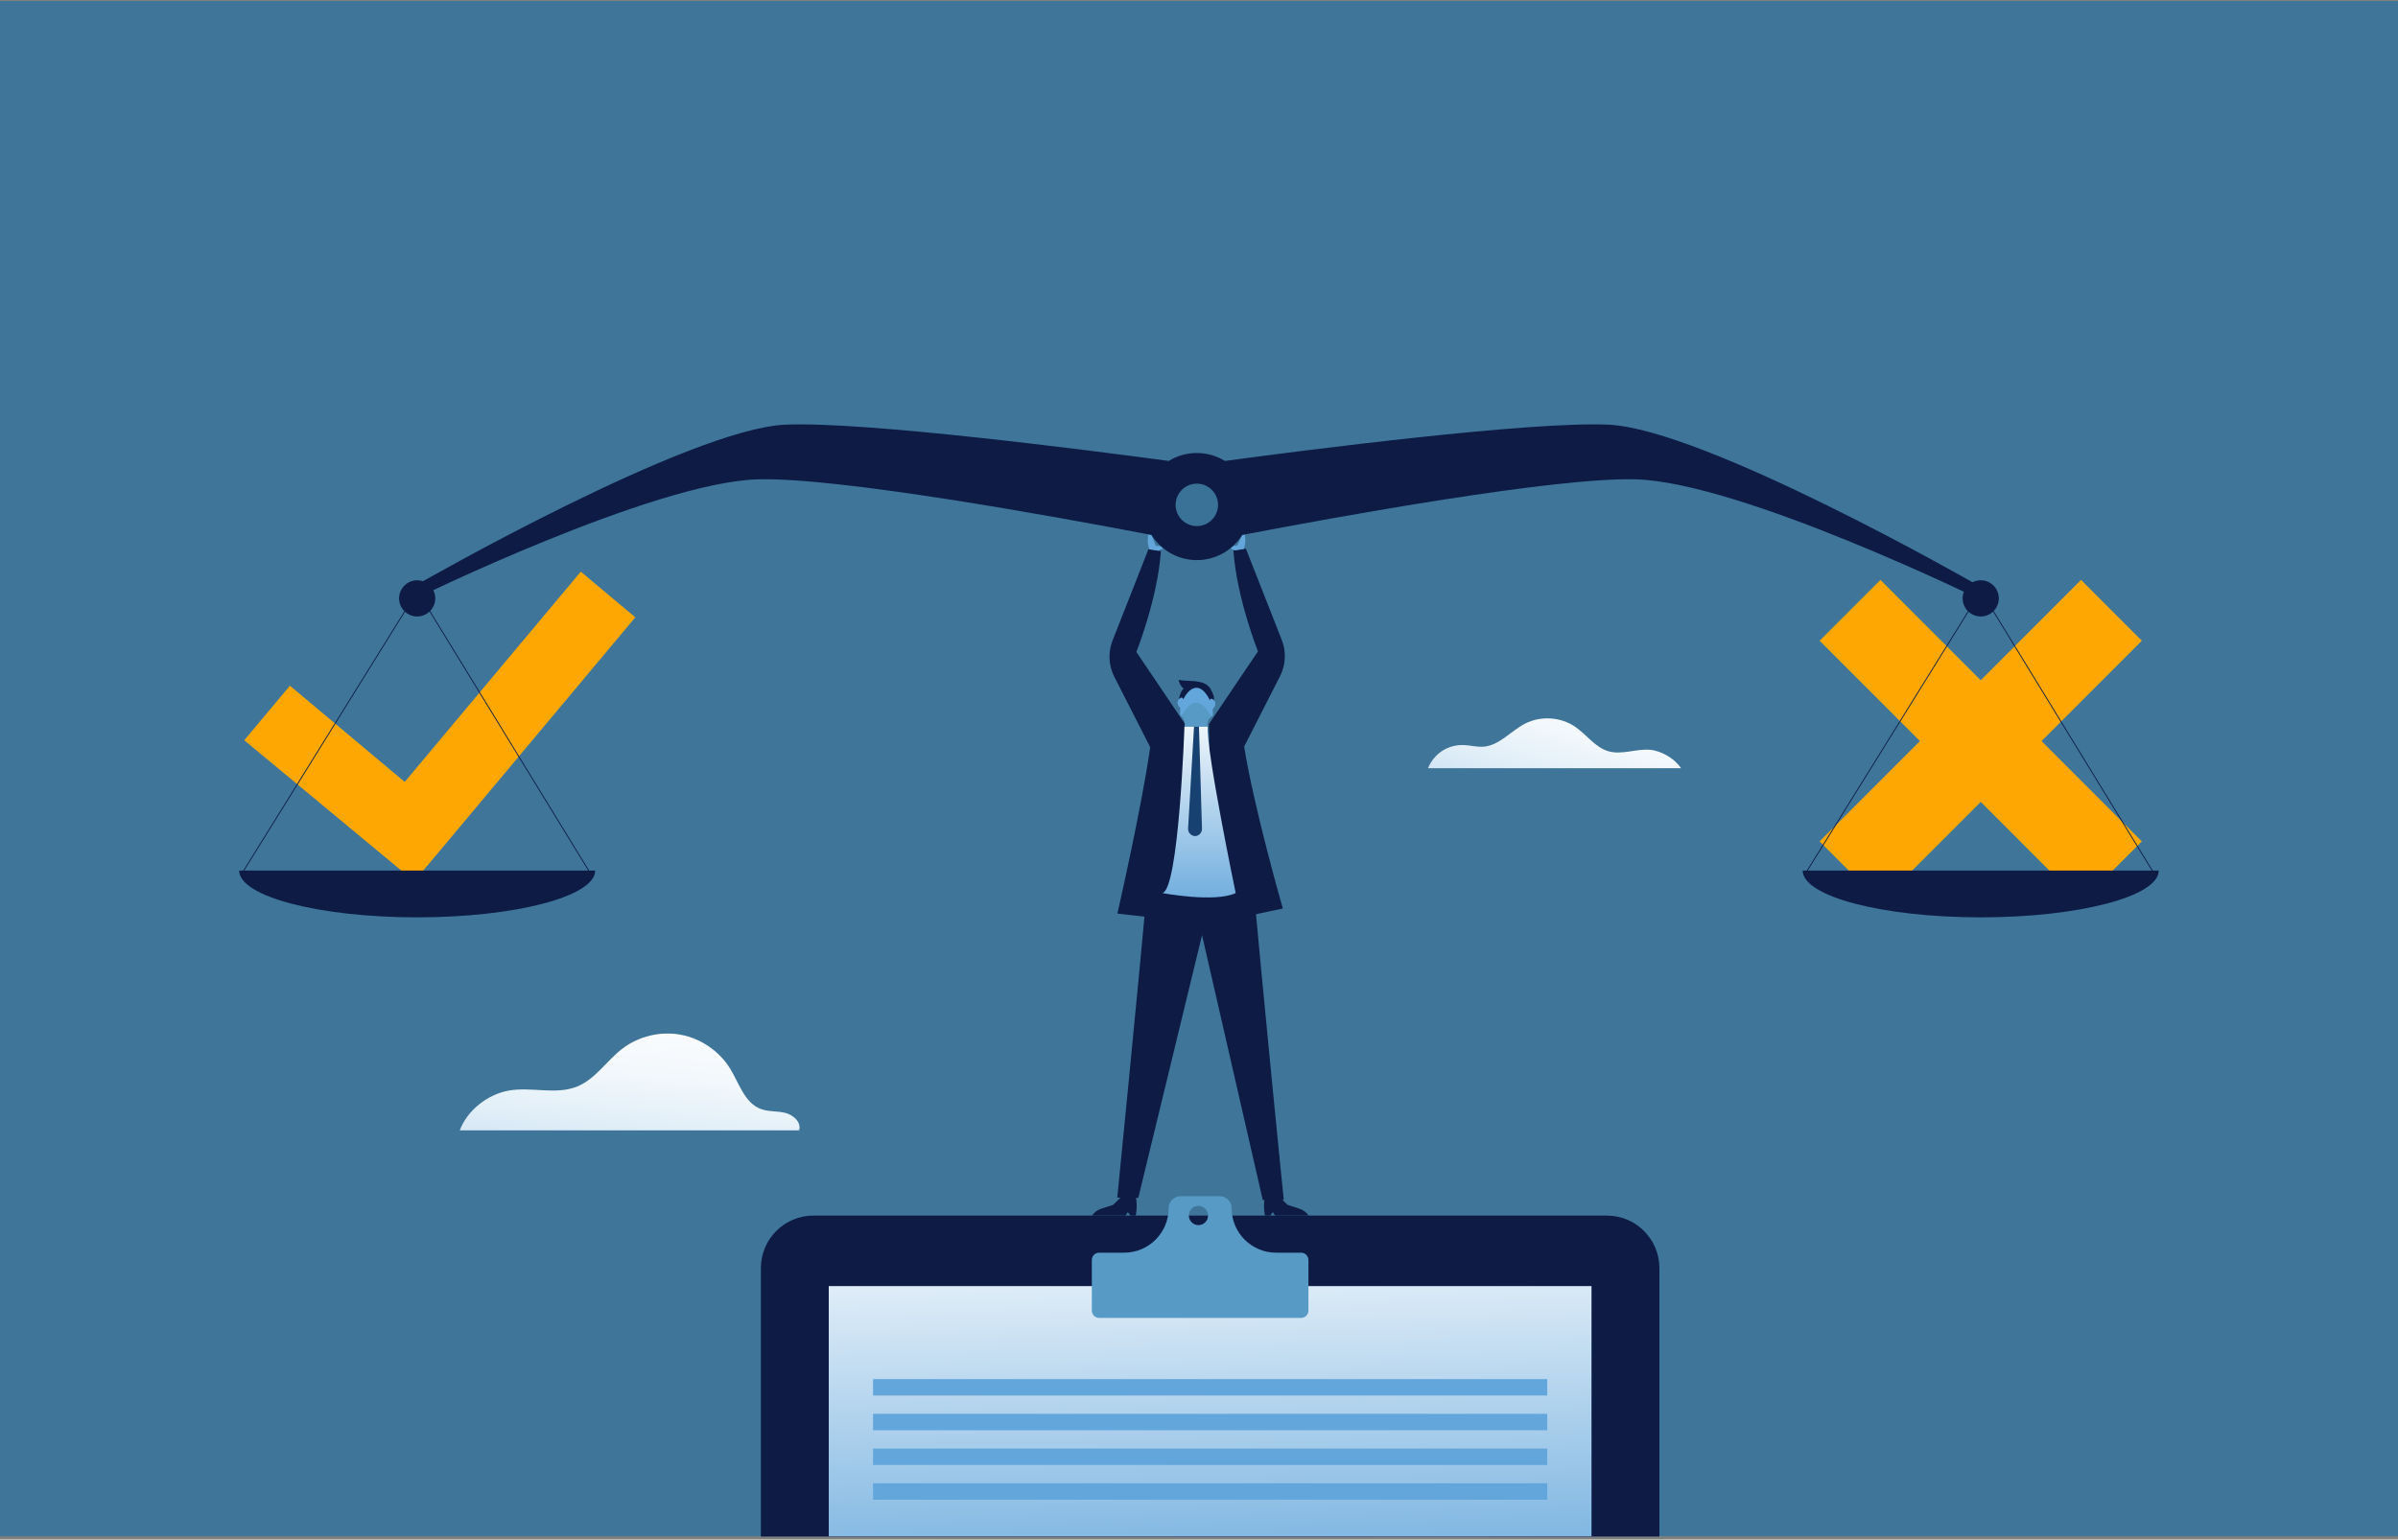 <svg xmlns="http://www.w3.org/2000/svg" width="559" height="359" viewBox="0 0 559 359" fill="none"><rect x="0" y="0" width="559" height="359" fill="#808080" stroke="none"/><g clip-path="url(#clip0_30_43)"><path d="M559 0.244H0V358.244H559V0.244Z" fill="#3E7599"></path><path d="M276.249 168.848L264.901 152.031C264.901 152.031 269.89 139.484 270.616 128.505L267.718 128.065L259.36 149.338C258.643 151.164 258.458 153.156 258.828 155.083C259.012 156.04 259.33 156.966 259.772 157.834L268.119 174.218C268.119 174.218 268.127 174.216 268.135 174.213C266.084 188.56 260.474 213.035 260.474 213.035L269.5 214.039C276.097 208.187 276.322 171.471 276.33 168.969L276.33 168.968L276.33 168.967C276.33 168.88 276.33 168.833 276.33 168.833L276.249 168.848Z" fill="#0D1B45"></path><path d="M298.785 149.203L290.427 127.93L287.529 128.37C288.255 139.35 293.244 151.896 293.244 151.896L281.814 168.833C281.814 168.833 281.814 207.98 288.644 214.039L299.039 211.854C299.039 211.854 292.265 188.241 290.026 174.082L298.373 157.699C298.815 156.831 299.133 155.905 299.316 154.948C299.687 153.022 299.502 151.029 298.785 149.203Z" fill="#0D1B45"></path><path d="M270.041 128.417L271.19 127.858L270.615 127.367L269.408 127.266L268.42 124.742L267.655 124.596L267.576 125.699C267.517 126.516 267.64 127.336 267.937 128.099L270.041 128.417Z" fill="#63A6DB"></path><path d="M284.295 201.212L265.347 279.323L260.451 279.264C260.451 279.264 265.316 230.378 268.002 200.71L284.295 201.212Z" fill="#0D1B45"></path><path d="M276.349 201.212L294.365 279.824L299.26 279.765C299.26 279.765 294.44 232.35 291.71 201.212H276.349Z" fill="#0D1B45"></path><path d="M261.567 278.931L259.472 280.952L256.635 281.881C255.789 282.158 255.06 282.712 254.566 283.453H262.373L262.909 282.647L263.523 283.453H264.75C265.054 281.961 265.054 280.423 264.75 278.931H261.567Z" fill="#0D1B45"></path><path d="M298.059 278.931L300.154 280.952L302.99 281.881C303.836 282.158 304.565 282.712 305.059 283.453H297.253L296.716 282.647L296.103 283.453H294.875C294.572 281.961 294.572 280.423 294.875 278.931H298.059Z" fill="#0D1B45"></path><path d="M276.108 169.401C276.108 169.401 274.805 207.738 270.929 208.244C270.929 208.244 283.176 210.558 288.051 208.244C288.051 208.244 281.139 174.912 281.523 169.401H276.108Z" fill="url(#paint0_linear_30_43)"></path><path d="M278.343 169.401L276.957 193.158C276.89 194.171 277.726 194.998 278.648 194.957C279.521 194.918 280.258 194.114 280.192 193.158C279.958 185.239 279.724 177.32 279.49 169.401H278.343Z" fill="#174171"></path><path d="M274.822 163.258C274.876 162.568 275.069 161.89 275.385 161.274C275.52 161.012 275.687 160.751 275.94 160.599C275.308 160.088 274.871 159.341 274.745 158.538C275.567 158.683 276.395 158.75 277.229 158.768C278.277 158.792 278.642 158.816 279.671 159.019C280.699 159.222 281.726 159.762 282.206 160.694C282.657 161.568 283.244 162.539 282.895 163.458C280.311 164.088 277.435 162.763 274.822 163.258Z" fill="#0D1B45"></path><path d="M282.582 167.02C282.582 167.02 281.569 163.865 278.912 163.608C276.255 163.351 275.154 166.799 275.154 166.799C275.154 166.799 275.204 166.868 275.327 166.972C276.013 167.547 276.336 168.447 276.128 169.318L276.108 169.401H281.523C281.262 168.488 281.672 167.517 282.505 167.064C282.556 167.036 282.582 167.02 282.582 167.02Z" fill="#589AC6"></path><path d="M282.628 163.008C282.307 162.805 282.13 162.976 282.033 163.266C281.39 162.003 280.361 160.383 278.91 160.383C277.498 160.383 276.434 161.904 275.81 163.071C275.718 162.741 275.539 162.524 275.193 162.743C273.761 163.652 274.928 164.922 275.156 165.149C275.11 165.482 275.086 165.821 275.086 166.158C275.086 168.658 276.343 163.843 278.842 163.843C281.341 163.843 282.739 168.817 282.739 166.316C282.739 166.012 282.718 165.705 282.678 165.4C282.934 165.141 284.035 163.901 282.628 163.008Z" fill="#63A6DB"></path><path d="M287.823 128.326L286.796 127.866L287.409 127.342L288.457 127.174L289.576 124.742L290.217 124.619L290.289 125.607C290.348 126.424 290.225 127.244 289.928 128.007L287.823 128.326Z" fill="#63A6DB"></path><path d="M460.054 135.912C460.054 135.912 397.394 100.035 374.943 99.029C356.65 98.209 304.3 104.958 285.539 107.486C283.637 106.312 281.397 105.633 278.998 105.633C276.599 105.633 274.359 106.312 272.457 107.486C253.696 104.958 201.346 98.209 183.052 99.029C160.602 100.035 97.942 135.912 97.942 135.912L96.267 139.856C96.267 139.856 152.225 112.441 176.686 111.77C195.51 111.254 246.103 120.469 268.42 124.742C270.627 128.264 274.538 130.607 278.998 130.607C283.458 130.607 287.369 128.264 289.576 124.742C311.893 120.469 362.485 111.254 381.31 111.77C405.771 112.441 461.729 139.856 461.729 139.856L460.054 135.912Z" fill="#0D1B45"></path><mask id="mask0_30_43" style="mask-type:luminance" maskUnits="userSpaceOnUse" x="96" y="98" width="366" height="42"><path d="M460.054 135.912C460.054 135.912 397.394 100.035 374.943 99.029C356.65 98.209 304.3 104.958 285.539 107.486C283.637 106.312 281.397 105.633 278.998 105.633C276.599 105.633 274.359 106.312 272.457 107.486C253.696 104.958 201.346 98.209 183.052 99.029C160.602 100.035 97.942 135.912 97.942 135.912L96.267 139.856C96.267 139.856 152.225 112.441 176.686 111.77C195.51 111.254 246.103 120.469 268.42 124.742C270.627 128.264 274.538 130.607 278.998 130.607C283.458 130.607 287.369 128.264 289.576 124.742C311.893 120.469 362.485 111.254 381.31 111.77C405.771 112.441 461.729 139.856 461.729 139.856L460.054 135.912Z" fill="white"></path></mask><g mask="url(#mask0_30_43)"><path d="M278.997 122.677C281.729 122.677 283.943 120.461 283.943 117.728C283.943 114.995 281.729 112.779 278.997 112.779C276.266 112.779 274.052 114.995 274.052 117.728C274.052 120.461 276.266 122.677 278.997 122.677Z" fill="#3A7197"></path></g><path d="M499.29 196.2L475.91 172.804L499.29 149.409L485.11 135.219L461.73 158.615L438.35 135.219L424.17 149.409L447.55 172.804L424.17 196.2L438.35 210.39L461.73 186.994L485.11 210.389L499.29 196.2Z" fill="#FEA702"></path><path d="M148.102 143.951L135.391 133.295L94.346 182.326L67.583 159.892L56.935 172.611L96.57 205.507L148.102 143.951Z" fill="#FEA702"></path><path d="M501.823 202.999L464.753 142.469C465.489 141.709 465.945 140.675 465.945 139.533C465.945 137.203 464.058 135.314 461.729 135.314C459.401 135.314 457.513 137.203 457.513 139.533C457.513 140.697 457.985 141.751 458.747 142.514L421.182 202.999H420.232C420.232 209.024 438.811 213.908 461.729 213.908C484.647 213.908 503.226 209.024 503.226 202.999H501.823ZM421.415 202.999L458.896 142.65C459.645 143.332 460.637 143.751 461.729 143.751C462.843 143.751 463.853 143.316 464.607 142.61L501.591 202.999H421.415Z" fill="#0D1B45"></path><path d="M137.343 202.999L100.273 142.469C101.01 141.709 101.465 140.675 101.465 139.532C101.465 137.203 99.578 135.314 97.25 135.314C94.922 135.314 93.034 137.203 93.034 139.532C93.034 140.697 93.505 141.751 94.268 142.514L56.702 202.999H55.753C55.753 209.024 74.332 213.908 97.25 213.908C120.168 213.908 138.747 209.024 138.747 202.999H137.343ZM56.935 202.999L94.416 142.65C95.165 143.332 96.157 143.751 97.25 143.751C98.364 143.751 99.374 143.315 100.127 142.609L137.111 202.999H56.935Z" fill="#0D1B45"></path><path d="M186.145 263.575H107.183C108.914 258.904 113.678 255.185 118.578 254.308C123.879 253.358 129.614 255.385 134.594 253.334C138.842 251.584 141.435 247.31 145.087 244.522C148.913 241.602 153.998 240.396 158.727 241.289C163.456 242.181 167.753 245.158 170.253 249.273C172.325 252.682 173.592 257.17 177.321 258.583C179.118 259.264 181.13 259.038 182.999 259.488C184.867 259.939 186.773 261.594 186.325 263.464C185.604 262.659 186.865 264.38 186.145 263.575Z" fill="url(#paint1_linear_30_43)"></path><path d="M391.856 179.133H332.875C334.31 175.687 337.537 173.589 341.265 173.734C342.788 173.793 344.294 174.229 345.813 174.114C349.541 173.831 352.182 170.449 355.508 168.738C359.138 166.871 363.778 167.154 367.155 169.449C369.855 171.284 371.847 174.308 374.989 175.193C378.088 176.067 381.373 174.579 384.582 174.834C387.273 175.049 390.382 176.87 391.856 179.133Z" fill="url(#paint2_linear_30_43)"></path><path d="M386.823 358.297H177.371V295.706C177.371 288.939 182.853 283.453 189.616 283.453H374.578C381.34 283.453 386.823 288.939 386.823 295.706V358.297Z" fill="#0D1B45"></path><path d="M370.999 299.896H193.195V358.297H370.999V299.896Z" fill="url(#paint3_linear_30_43)"></path><path d="M360.68 321.584H203.514V325.413H360.68V321.584Z" fill="#63A6DB"></path><path d="M360.68 329.683H203.514V333.511H360.68V329.683Z" fill="#63A6DB"></path><path d="M360.68 337.781H203.514V341.61H360.68V337.781Z" fill="#63A6DB"></path><path d="M360.68 345.88H203.514V349.708H360.68V345.88Z" fill="#63A6DB"></path><path d="M303.306 292.104H297.474C291.746 292.104 287.103 287.457 287.103 281.726C287.103 280.182 285.853 278.931 284.31 278.931H275.216C273.673 278.931 272.423 280.182 272.423 281.726C272.423 287.457 267.78 292.104 262.052 292.104H256.22C255.279 292.104 254.517 292.866 254.517 293.808V305.607C254.517 306.548 255.279 307.311 256.22 307.311H303.306C304.247 307.311 305.01 306.548 305.01 305.607V293.808C305.009 292.867 304.247 292.104 303.306 292.104ZM279.371 285.678C278.133 285.678 277.13 284.673 277.13 283.435C277.13 282.196 278.133 281.192 279.371 281.192C280.609 281.192 281.612 282.196 281.612 283.435C281.612 284.673 280.609 285.678 279.371 285.678Z" fill="#589AC6"></path></g><defs><linearGradient id="paint0_linear_30_43" x1="279.603" y1="164.022" x2="279.475" y2="213.878" gradientUnits="userSpaceOnUse"><stop stop-color="white"></stop><stop offset="1" stop-color="#63A6DB"></stop></linearGradient><linearGradient id="paint1_linear_30_43" x1="151.361" y1="218.312" x2="142.9" y2="301.979" gradientUnits="userSpaceOnUse"><stop stop-color="white"></stop><stop offset="0.215" stop-color="#FCFDFE"></stop><stop offset="0.375" stop-color="#F3F8FC"></stop><stop offset="0.517" stop-color="#E2EFF8"></stop><stop offset="0.649" stop-color="#CCE2F3"></stop><stop offset="0.774" stop-color="#AED1EC"></stop><stop offset="0.891" stop-color="#8BBDE4"></stop><stop offset="1" stop-color="#63A6DB"></stop></linearGradient><linearGradient id="paint2_linear_30_43" x1="373.998" y1="142.272" x2="350.577" y2="216.389" gradientUnits="userSpaceOnUse"><stop stop-color="white"></stop><stop offset="0.215" stop-color="#FCFDFE"></stop><stop offset="0.375" stop-color="#F3F8FC"></stop><stop offset="0.517" stop-color="#E2EFF8"></stop><stop offset="0.649" stop-color="#CCE2F3"></stop><stop offset="0.774" stop-color="#AED1EC"></stop><stop offset="0.891" stop-color="#8BBDE4"></stop><stop offset="1" stop-color="#63A6DB"></stop></linearGradient><linearGradient id="paint3_linear_30_43" x1="280.755" y1="276.462" x2="283.409" y2="380.423" gradientUnits="userSpaceOnUse"><stop stop-color="white"></stop><stop offset="1" stop-color="#63A6DB"></stop></linearGradient><clipPath id="clip0_30_43"><rect width="559" height="358" fill="white" transform="translate(0 0.244)"></rect></clipPath></defs></svg>
